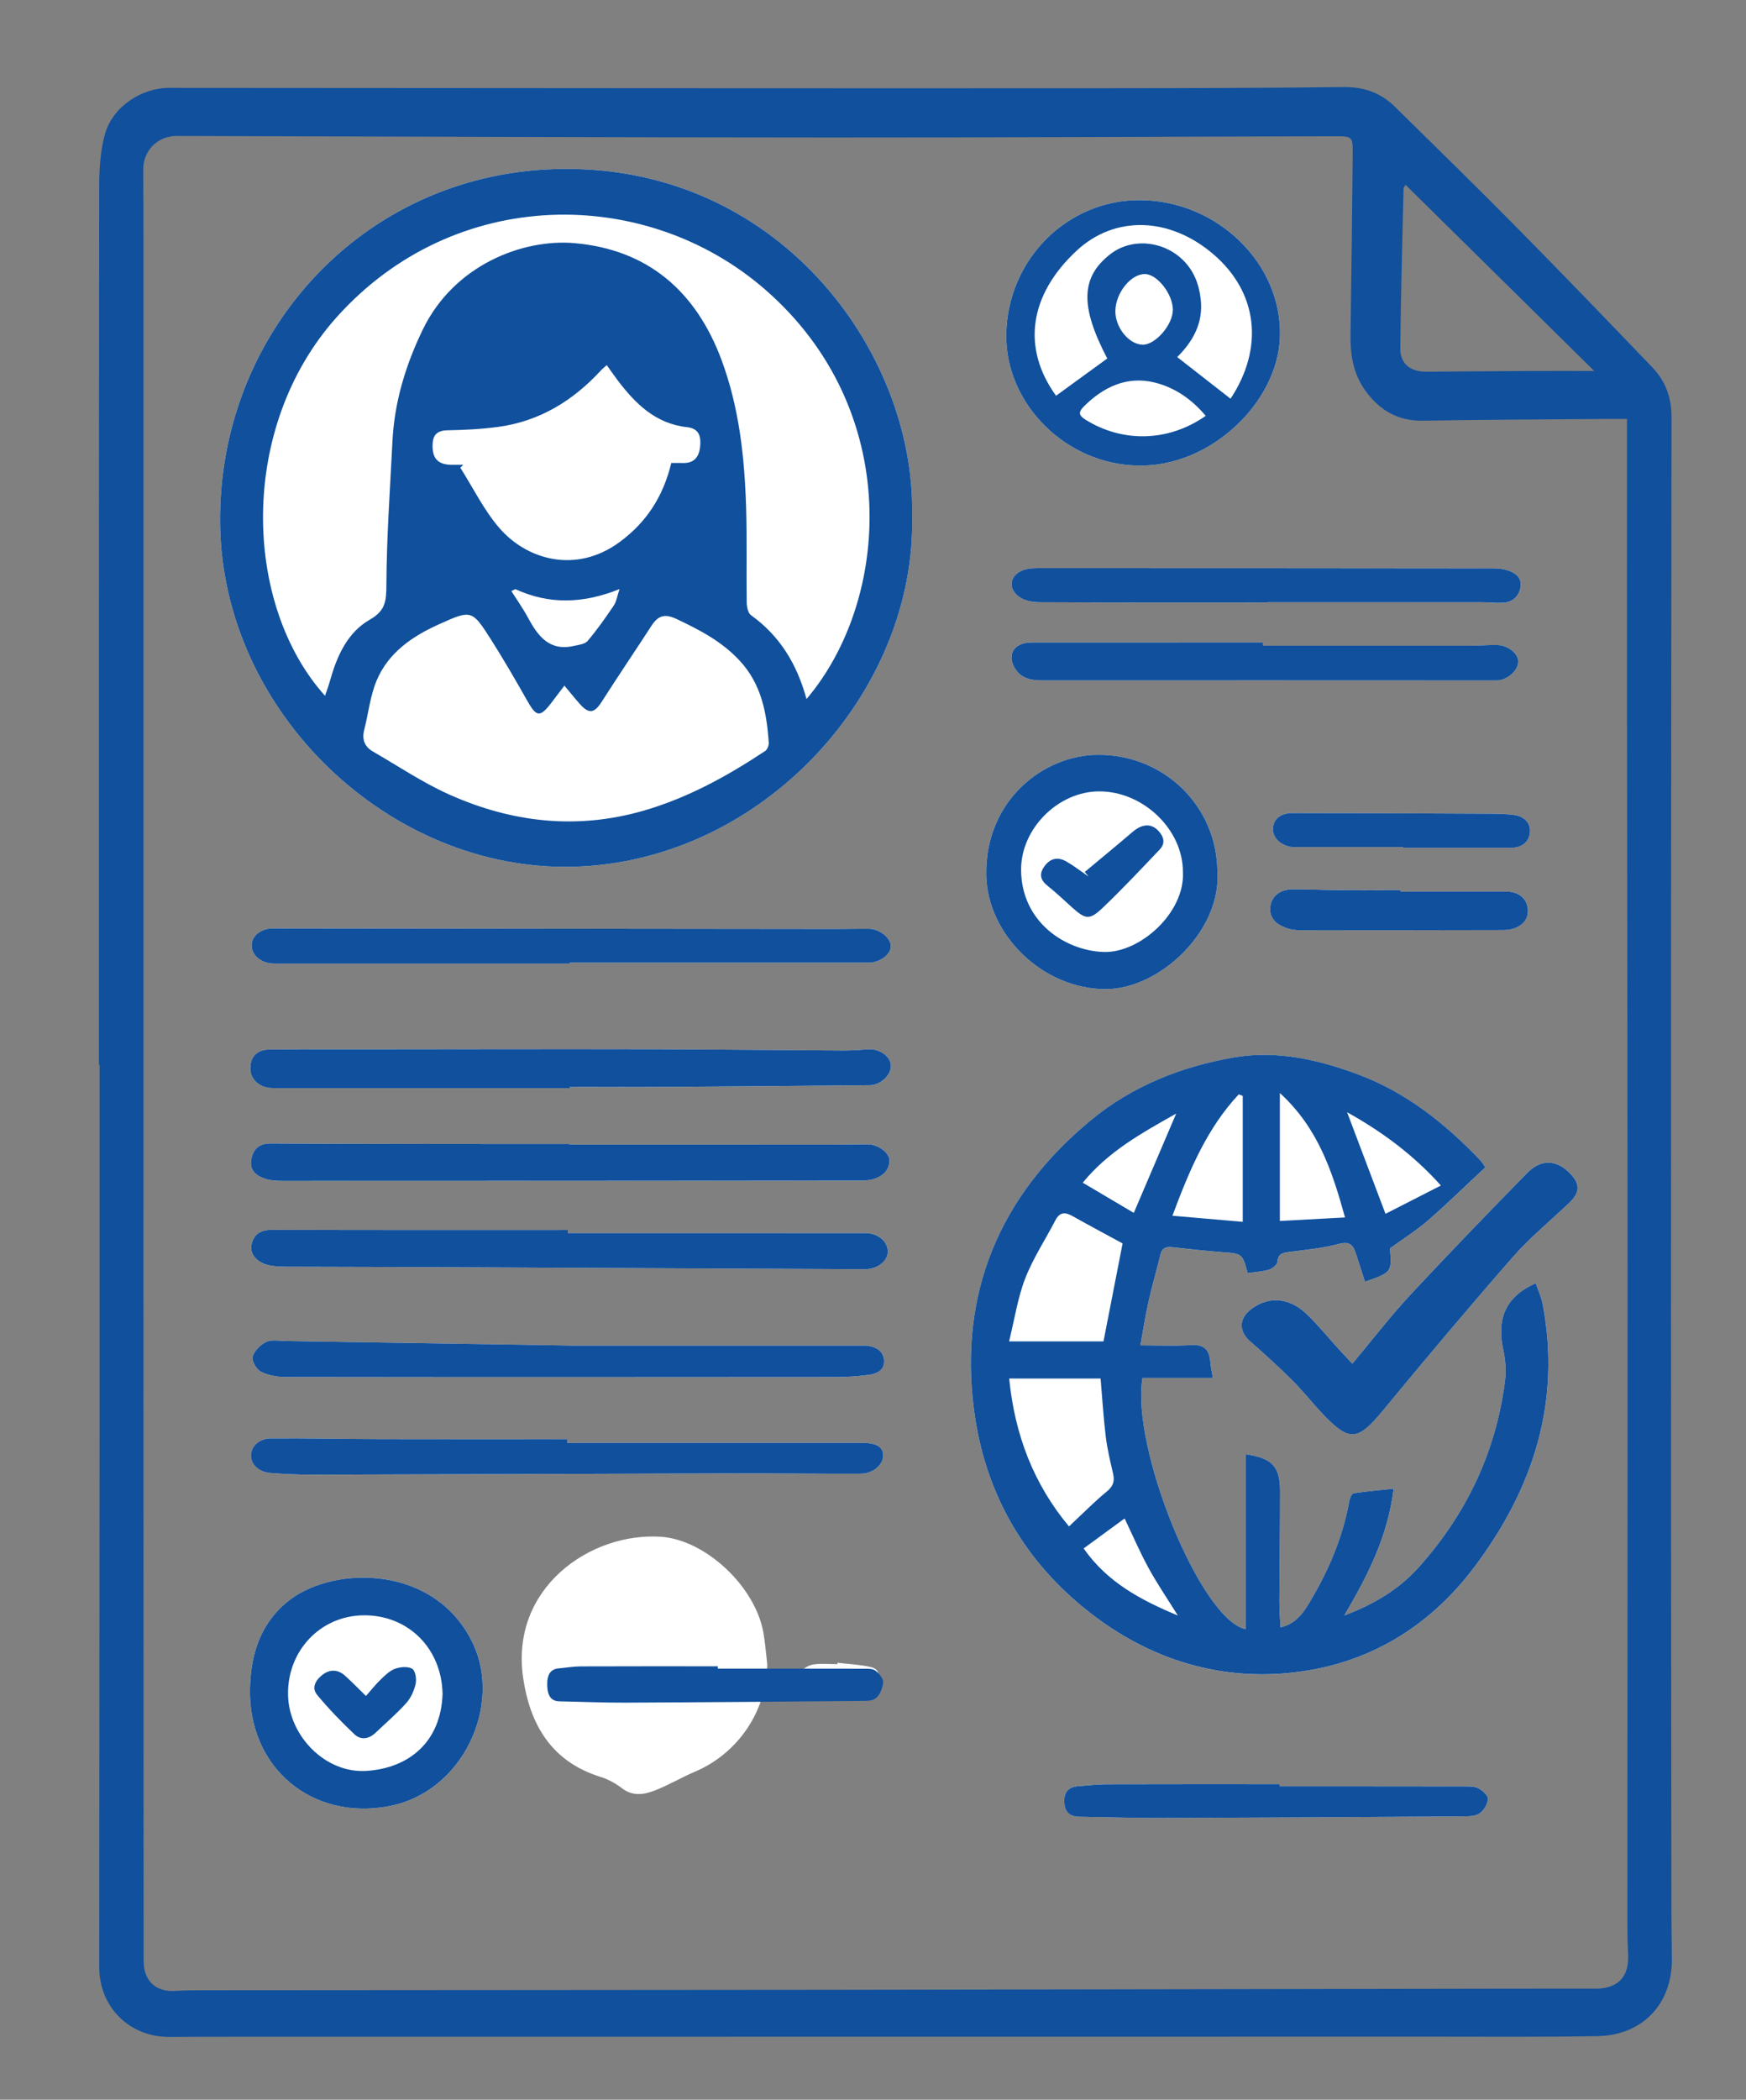 <svg xmlns="http://www.w3.org/2000/svg" xmlns:xlink="http://www.w3.org/1999/xlink" id="Ebene_1" x="0px" y="0px" width="150.865px" height="181.315px" viewBox="0 0 150.865 181.315" xml:space="preserve"><rect x="0" y="0" width="150.865" height="181.315" fill="#808080" stroke="none"/> <g> <defs> <rect id="SVGID_1_" x="-16.093" y="14.969" width="182.936" height="155.321"></rect> </defs> <clipPath id="SVGID_2_"> <use xlink:href="#SVGID_1_"></use> </clipPath> </g> <g> <defs> <rect id="SVGID_3_" x="8.55" y="7.52" width="135.91" height="168.376"></rect> </defs> <clipPath id="SVGID_4_"> <use xlink:href="#SVGID_3_"></use> </clipPath> <path clip-path="url(#SVGID_4_)" fill="#10509D" d="M137.753,32.035c-5.497-5.42-10.881-10.729-16.308-16.08 c-0.141,0.243-0.172,0.271-0.172,0.3c-0.102,4.61-0.237,9.221-0.279,13.832c-0.012,1.344,0.89,2.024,2.264,2.012 c2.923-0.024,5.846-0.048,8.77-0.062C133.879,32.028,135.729,32.035,137.753,32.035 M140.582,36.176 c-0.664,0-1.257-0.004-1.847,0.001c-5.258,0.044-10.516,0.061-15.772,0.15c-2.144,0.037-3.709-0.86-4.946-2.537 c-1.089-1.473-1.348-3.138-1.322-4.905c0.074-5.186,0.139-10.373,0.187-15.56c0.015-1.534-0.017-1.563-1.563-1.559 c-14.576,0.033-29.15,0.113-43.726,0.106c-18.773-0.008-37.547-0.084-56.321-0.132c-1.646-0.004-2.901,1.25-2.894,2.897 c0.009,2.224,0.019,4.447,0.019,6.67c0,32.821-0.004,65.643-0.003,98.462c0.001,16.516,0.01,33.033,0.015,49.549 c0.001,1.74,1.053,2.719,2.762,2.604c0.703-0.049,1.41-0.055,2.115-0.057c17.928-0.016,35.856-0.018,53.784-0.039 c18.845-0.023,37.689-0.064,56.534-0.094c3.422-0.008,6.846-0.004,10.269-0.006c1.93-0.002,2.897-1.025,2.808-2.934 c-0.046-0.951-0.066-1.904-0.066-2.857c0.004-18.668,0.023-37.336,0.02-56.004c-0.004-15.35-0.036-30.702-0.049-46.052 C140.575,54.709,140.582,45.539,140.582,36.176 M8.551,91.944c0-25.268-0.008-50.534,0.021-75.803 c0.001-1.527,0.092-3.113,0.501-4.571c0.66-2.358,3.157-3.983,5.546-3.981c14.644,0.015,29.288,0.022,43.933,0.028 c12.244,0.004,24.489,0.013,36.733,0.002c6.951-0.006,13.902-0.018,20.854-0.099c1.744-0.02,3.184,0.514,4.393,1.702 c3.521,3.462,7.057,6.913,10.527,10.427c3.94,3.989,7.83,8.029,11.713,12.075c1.139,1.187,1.662,2.614,1.659,4.316 c-0.036,25.832-0.046,51.663-0.047,77.495c-0.001,16.691,0.021,33.383,0.035,50.074c0.002,1.834,0.015,3.67,0.04,5.504 c0.053,3.893-2.508,6.646-6.432,6.713c-4.762,0.082-9.527,0.043-14.291,0.043c-35.5,0.006-71.001,0.006-106.503,0.01 c-0.881,0-1.764,0.02-2.646,0.016c-3.424-0.008-6.014-2.596-6.013-6.031c0.007-16.586,0.024-33.174,0.033-49.76 c0.005-9.387,0.001-18.773,0.001-28.16H8.551z"></path> <path clip-path="url(#SVGID_4_)" fill="#FFFFFF" d="M72.362,143.584c-0.003,0.041-0.006,0.082-0.009,0.121 c-0.704,0-1.419-0.078-2.105,0.031c-0.382,0.061-0.982,0.402-1.011,0.668c-0.047,0.443,0.208,0.982,0.485,1.375 c0.17,0.24,0.615,0.385,0.944,0.4c1.154,0.051,2.323,0.125,3.463-0.012c0.511-0.061,1.031-0.533,1.433-0.934 c0.595-0.59,0.367-1.137-0.393-1.299C74.25,143.738,73.299,143.693,72.362,143.584 M121.241,73.149v0.061 c3.104,0,6.208-0.003,9.313,0.001c0.912,0.002,1.561-0.475,1.642-1.32c0.083-0.879-0.537-1.422-1.424-1.526 c-0.627-0.072-1.265-0.094-1.897-0.097c-5.714-0.028-11.429-0.054-17.143-0.062c-1.118-0.002-1.736,0.54-1.74,1.413 c-0.004,0.782,0.754,1.455,1.727,1.526c0.177,0.013,0.354,0.004,0.529,0.004H121.241z M121.033,76.994v-0.13 c-1.799,0-3.599,0.01-5.399-0.003c-1.34-0.009-2.682-0.078-4.021-0.061c-1.052,0.013-1.773,0.644-1.85,1.526 c-0.092,1.049,0.595,1.526,1.434,1.826c0.389,0.14,0.831,0.178,1.25,0.179c5.752,0.004,11.505-0.004,17.258-0.018 c0.35,0,0.719-0.009,1.045-0.117c0.762-0.25,1.305-0.768,1.266-1.611c-0.038-0.822-0.537-1.368-1.354-1.55 c-0.305-0.067-0.632-0.04-0.949-0.04C126.819,76.993,123.926,76.994,121.033,76.994 M110.553,154.254v-0.186 c-4.975,0-9.951-0.008-14.928,0.008c-0.809,0.002-1.615,0.104-2.424,0.16c-0.848,0.059-1.273,0.471-1.238,1.361 c0.033,0.885,0.476,1.271,1.328,1.283c2.398,0.033,4.797,0.115,7.194,0.105c8.646-0.027,17.292-0.08,25.937-0.139 c0.485-0.004,1.062-0.012,1.428-0.262c0.367-0.252,0.686-0.799,0.719-1.238c0.021-0.291-0.447-0.711-0.792-0.908 c-0.312-0.18-0.75-0.178-1.133-0.178C121.281,154.252,115.917,154.254,110.553,154.254 M109.506,52.028v-0.021 c6.172,0,12.345-0.002,18.518,0.002c0.6,0.001,1.199,0.071,1.796,0.048c0.847-0.032,1.414-0.526,1.56-1.326 c0.153-0.851-0.451-1.279-1.176-1.499c-0.363-0.108-0.76-0.147-1.142-0.147c-13.013-0.016-26.024-0.022-39.036-0.022 c-0.521,0-1.078-0.012-1.561,0.152c-1.211,0.415-1.436,1.584-0.403,2.331c0.463,0.335,1.169,0.461,1.765,0.464 C96.387,52.041,102.947,52.028,109.506,52.028 M109.144,55.757v-0.281c-6.562,0-13.122-0.001-19.685,0.002 c-0.314,0.001-0.64,0.001-0.943,0.07c-1.027,0.232-1.389,1.092-0.9,2.02c0.544,1.032,1.449,1.191,2.504,1.19 c13.055-0.01,26.108,0,39.161,0.003c0.933,0.001,1.894-0.827,1.905-1.626c0.009-0.692-0.879-1.418-1.831-1.438 c-0.74-0.016-1.479,0.058-2.22,0.058C121.137,55.76,115.141,55.757,109.144,55.757 M49.007,124.592v-0.318 c-5.395,0-10.79,0.01-16.185-0.004c-3.174-0.01-6.348-0.08-9.522-0.057c-0.451,0.004-1.055,0.279-1.319,0.631 c-0.75,1-0.018,2.238,1.373,2.35c1.264,0.104,2.536,0.15,3.805,0.148c11.957-0.029,23.914-0.08,35.87-0.111 c3.774-0.008,7.548,0.041,11.321,0.029c1.072-0.004,1.944-0.754,1.957-1.543c0.013-0.793-0.58-1.129-1.906-1.127 C65.936,124.594,57.472,124.592,49.007,124.592 M49.62,116.195c-8.651-0.139-16.8-0.27-24.949-0.396 c-0.564-0.01-1.204-0.139-1.67,0.082c-0.499,0.234-1.034,0.764-1.17,1.27c-0.097,0.361,0.33,1.104,0.716,1.301 c0.627,0.318,1.411,0.455,2.129,0.455c15.844,0.023,31.689,0.018,47.533,0.004c0.95,0,1.906-0.064,2.848-0.188 c0.687-0.09,1.38-0.396,1.333-1.227c-0.046-0.813-0.666-1.195-1.445-1.289c-0.208-0.025-0.423-0.012-0.634-0.012 C65.913,116.195,57.516,116.195,49.62,116.195 M49.228,83.208v-0.078c8.607,0,17.214,0.002,25.821-0.003 c1.004,0,1.934-0.715,1.92-1.437s-0.971-1.479-1.915-1.487c-0.882-0.01-1.764,0.019-2.645,0.018 c-16.263-0.017-32.525-0.038-48.786-0.052c-1.122-0.001-1.926,0.682-1.874,1.549c0.051,0.862,0.904,1.493,1.975,1.492 C32.227,83.206,40.727,83.208,49.228,83.208 M105.188,75.259c-0.035-5.636-4.588-10.106-10.326-10.08 c-4.658,0.022-9.736,3.901-9.645,10.355c0.074,5.221,4.94,9.887,10.32,9.882C100.233,85.412,105.549,80.345,105.188,75.259 M49.063,106.479v-0.264c-8.497,0-16.995,0.014-25.492-0.018c-1.007-0.004-1.641,0.32-1.844,1.305 c-0.16,0.773,0.46,1.514,1.482,1.754c0.474,0.109,0.977,0.127,1.468,0.129c3.808,0.018,7.617,0.016,11.425,0.033 c12.871,0.059,25.743,0.125,38.613,0.182c1.128,0.004,2.034-0.734,1.994-1.58c-0.042-0.871-0.879-1.539-1.944-1.539 C66.198,106.479,57.631,106.479,49.063,106.479 M49.186,98.838v-0.047c-3.209,0-6.418,0.004-9.627-0.002 c-5.395-0.008-10.79-0.01-16.185-0.043c-1.002-0.006-1.508,0.488-1.664,1.396c-0.168,0.977,0.489,1.42,1.266,1.668 c0.459,0.146,0.972,0.162,1.46,0.162c16.575,0,33.149-0.01,49.723-0.021c0.42-0.002,0.858-0.006,1.256-0.117 c0.797-0.227,1.411-0.715,1.442-1.607c0.023-0.672-1.001-1.406-1.86-1.41c-0.916-0.006-1.833,0.02-2.75,0.02 C64.561,98.838,56.873,98.838,49.186,98.838 M116.848,117.762c-0.432-0.463-0.77-0.818-1.098-1.18 c-0.925-1.018-1.8-2.086-2.777-3.047c-1.527-1.506-3.34-1.65-4.865-0.49c-1.084,0.826-1.078,1.92-0.07,2.795 c1.244,1.082,2.463,2.199,3.633,3.363c0.898,0.893,1.686,1.896,2.555,2.822c2.365,2.518,3.085,2.418,5.279-0.242 c3.679-4.457,7.398-8.881,11.205-13.229c1.479-1.686,3.24-3.127,4.873-4.68c0.969-0.922,0.979-1.652,0.029-2.6 c-1.161-1.158-2.475-1.199-3.686,0.041c-3.397,3.482-6.787,6.971-10.096,10.533C120.109,113.703,118.561,115.717,116.848,117.762 M21.606,145.777c-0.172,6.844,5.326,11.475,12.044,10.182c6.381-1.229,9.728-8.721,7.224-14.02 c-3.225-6.828-11.92-6.76-15.823-3.791C22.56,140.045,21.677,142.748,21.606,145.777 M49.234,93.963v-0.1 c2.787,0,5.575,0.016,8.362-0.004c5.855-0.039,11.711-0.088,17.567-0.146c0.935-0.01,1.849-0.893,1.817-1.691 c-0.033-0.828-1.011-1.49-2.033-1.406c-0.7,0.058-1.405,0.105-2.108,0.102c-5.75-0.033-11.501-0.1-17.251-0.114 c-7.584-0.017-15.169,0.004-22.754,0.009c-3.175,0.002-6.351-0.012-9.526,0.018c-1.096,0.01-1.667,0.61-1.68,1.605 c-0.011,0.896,0.691,1.617,1.673,1.709c0.246,0.023,0.494,0.018,0.741,0.018C32.439,93.963,40.837,93.963,49.234,93.963 M66.294,143.691c-0.109-0.906-0.174-1.822-0.334-2.721c-0.714-4.008-5.028-8.016-8.87-8.268 c-6.069-0.396-13.034,4.408-11.885,12.197c0.601,4.074,2.473,7.232,6.685,8.541c0.656,0.205,1.303,0.557,1.848,0.977 c0.921,0.709,1.889,0.561,2.805,0.209c1.2-0.459,2.317-1.131,3.502-1.635C63.794,151.402,66.263,147.721,66.294,143.691 M98.329,40.201c6.227,0.158,12.117-5.452,12.268-11.155c0.166-6.295-5.381-11.666-11.975-11.763 c-6.352-0.093-11.58,5.1-11.675,11.594C86.859,34.882,92.113,40.109,98.329,40.201 M98.536,116.172 c0.256-1.395,0.434-2.574,0.694-3.736c0.31-1.373,0.706-2.723,1.036-4.092c0.139-0.576,0.49-0.697,1.013-0.641 c1.437,0.152,2.873,0.316,4.313,0.424c1.75,0.133,1.76,0.115,2.211,1.813c0.613-0.09,1.25-0.123,1.844-0.297 c0.294-0.086,0.706-0.418,0.725-0.664c0.051-0.668,0.395-0.785,0.952-0.857c1.466-0.189,2.951-0.328,4.372-0.705 c0.917-0.242,1.223,0.096,1.456,0.811c0.267,0.818,0.526,1.639,0.79,2.459c2.326-0.818,2.326-0.818,2.157-2.883 c1.187-0.861,2.305-1.555,3.284-2.408c1.656-1.438,3.227-2.975,4.953-4.584c-0.049-0.066-0.229-0.404-0.483-0.668 c-3.005-3.139-6.353-5.807-10.47-7.346c-3.474-1.298-7.075-2.121-10.776-1.479c-4.532,0.786-8.757,2.452-12.351,5.418 c-7.914,6.535-11.438,14.973-10.084,25.117c0.951,7.137,4.367,13.096,10.201,17.563c4.834,3.699,10.368,5.516,16.299,5.107 c6.857-0.473,12.558-3.639,16.772-9.271c5.054-6.758,7.444-14.166,5.858-22.617c-0.117-0.623-0.4-1.213-0.605-1.816 c-2.736,1.203-3.354,3.189-2.799,5.77c0.182,0.848,0.256,1.766,0.148,2.623c-0.779,6.168-3.338,11.539-7.479,16.148 c-1.718,1.912-3.872,3.186-6.417,4.146c2.036-3.457,3.76-6.818,4.268-10.947c-1.25,0.129-2.355,0.219-3.449,0.385 c-0.157,0.025-0.334,0.408-0.377,0.648c-0.566,3.203-1.836,6.133-3.506,8.891c-0.539,0.891-1.183,1.752-2.443,2.047 c-0.035-0.783-0.098-1.508-0.096-2.232c0.012-3.174,0.063-6.348,0.059-9.521c-0.003-2.146-0.667-2.857-2.982-3.195v15.102 c-3.88-0.811-9.929-15.707-8.906-21.693h6.08c-0.09-0.539-0.19-0.979-0.226-1.424c-0.084-1.086-0.614-1.49-1.722-1.414 C101.487,116.244,100.112,116.172,98.536,116.172 M78.812,44.449c0.276-14.122-11.699-30.527-31.023-29.843 C31.106,15.197,18.766,28.982,19.02,45.338C19.272,61.6,33.729,75.254,49.53,74.845C65.884,74.421,79.215,59.757,78.812,44.449"></path> <path clip-path="url(#SVGID_4_)" fill="#10509D" d="M44.53,50.875c-0.116,0.056-0.231,0.11-0.346,0.166 c0.481,0.762,1.008,1.5,1.434,2.291c0.858,1.593,1.85,2.924,3.961,2.446c0.418-0.094,0.961-0.151,1.2-0.435 c0.816-0.965,1.548-2.004,2.256-3.054c0.231-0.344,0.288-0.805,0.496-1.421C50.365,52.142,47.435,52.206,44.53,50.875 M58.003,39.98c0.389,0,0.702-0.008,1.014,0.001c0.983,0.028,1.394-0.553,1.479-1.428c0.083-0.846-0.069-1.549-1.13-1.665 c-2.717-0.297-4.475-2.032-6.017-4.075c-0.307-0.407-0.595-0.829-0.919-1.283c-0.231,0.205-0.371,0.31-0.488,0.436 c-2.41,2.622-5.298,4.405-8.869,4.893c-1.458,0.198-2.94,0.272-4.413,0.298c-0.922,0.018-1.267,0.429-1.285,1.274 c-0.024,1.194,0.496,1.715,1.723,1.709c0.31-0.001,0.62,0,0.93,0c-0.085,0.083-0.169,0.166-0.254,0.248 c1.101,1.736,2.021,3.626,3.343,5.172c2.358,2.757,6.624,4.044,10.436,1.238C55.882,45.083,57.31,42.846,58.003,39.98 M48.768,59.205c-0.478,0.629-0.812,1.077-1.155,1.519c-0.967,1.243-1.265,1.188-2.056-0.214c-1.004-1.776-2.027-3.545-3.123-5.267 c-1.651-2.595-1.693-2.604-4.516-1.329c-2.296,1.034-4.358,2.442-5.369,4.839c-0.566,1.339-0.716,2.852-1.08,4.278 c-0.212,0.83,0.037,1.453,0.762,1.87c2.16,1.245,4.249,2.654,6.512,3.675c5.434,2.449,11.086,3.103,16.894,1.42 c3.792-1.1,7.209-2.979,10.478-5.146c0.185-0.122,0.325-0.475,0.31-0.71c-0.174-2.601-0.64-5.082-2.528-7.108 c-1.534-1.646-3.435-2.633-5.425-3.574c-1.038-0.493-1.611-0.3-2.179,0.576c-1.418,2.186-2.881,4.342-4.284,6.536 c-0.663,1.036-1.107,1.121-1.926,0.201C49.67,60.306,49.283,59.82,48.768,59.205 M69.687,60.364 c7.269-8.544,8.374-24.98-3.585-35.371c-10.32-8.969-26.811-8.975-36.999,2.382c-8.559,9.539-8.099,24.84-1.019,32.709 c0.149-0.443,0.297-0.829,0.408-1.226c0.601-2.153,1.491-4.226,3.476-5.358c1.343-0.769,1.41-1.595,1.418-2.969 c0.022-4.152,0.315-8.306,0.527-12.458c0.173-3.393,1.145-6.568,2.621-9.618c2.696-5.567,8.628-7.848,13.099-7.459 c6.384,0.554,10.523,4.2,12.715,10.1c1.526,4.104,1.99,8.42,2.121,12.765c0.081,2.714,0.013,5.434,0.05,8.149 c0.006,0.38,0.109,0.924,0.369,1.111C67.371,54.902,68.862,57.333,69.687,60.364 M78.812,44.449 c0.403,15.309-12.928,29.973-29.282,30.396C33.729,75.254,19.272,61.6,19.02,45.338c-0.254-16.356,12.086-30.142,28.769-30.732 C67.113,13.921,79.088,30.327,78.812,44.449"></path> <path clip-path="url(#SVGID_4_)" fill="#10509D" d="M93.633,133.711c2.037,2.914,4.914,4.449,8.138,5.793 c-0.921-1.482-1.792-2.758-2.531-4.107c-0.75-1.371-1.368-2.816-2.067-4.275C95.909,132.047,94.833,132.834,93.633,133.711 M97.967,104.736c1.258-2.943,2.419-5.662,3.662-8.576c-3.016,1.703-5.859,3.266-8.074,5.967 C95.062,103.018,96.467,103.85,97.967,104.736 M116.397,96.045c1.105,2.924,2.202,5.818,3.318,8.771 c1.595-0.813,3.166-1.615,4.787-2.443C122.17,99.758,119.402,97.711,116.397,96.045 M116.217,105.129 c-1.092-3.961-2.321-7.719-5.629-10.744v11.049C112.484,105.33,114.299,105.232,116.217,105.129 M107.381,105.508V94.633 c-0.115-0.045-0.231-0.088-0.346-0.133c-2.76,2.949-4.281,6.602-5.732,10.482C103.399,105.164,105.356,105.332,107.381,105.508 M96.999,107.373c-1.441-0.783-2.898-1.559-4.338-2.367c-0.627-0.352-1.095-0.348-1.463,0.357 c-0.873,1.682-1.935,3.287-2.617,5.041c-0.646,1.668-0.91,3.484-1.39,5.43h8.157C95.903,112.994,96.452,110.182,96.999,107.373 M92.368,131.811c1.198-1.119,2.18-2.123,3.258-3.008c0.545-0.449,0.705-0.873,0.555-1.531c-0.245-1.063-0.504-2.129-0.635-3.209 c-0.203-1.67-0.305-3.352-0.448-5.025H87.2C87.681,123.936,89.34,128.186,92.368,131.811 M98.536,116.172 c1.576,0,2.951,0.072,4.314-0.021c1.107-0.076,1.638,0.328,1.722,1.414c0.035,0.445,0.136,0.885,0.224,1.424h-6.078 c-1.022,5.986,5.027,20.883,8.906,21.695v-15.105c2.315,0.34,2.979,1.051,2.982,3.197c0.004,3.174-0.047,6.348-0.059,9.521 c-0.002,0.725,0.061,1.449,0.096,2.232c1.261-0.295,1.904-1.156,2.443-2.047c1.67-2.758,2.939-5.688,3.506-8.891 c0.043-0.238,0.22-0.623,0.378-0.646c1.093-0.168,2.198-0.258,3.448-0.387c-0.508,4.129-2.231,7.49-4.269,10.947 c2.546-0.961,4.7-2.234,6.418-4.145c4.142-4.613,6.7-9.982,7.479-16.15c0.107-0.857,0.033-1.775-0.148-2.623 c-0.555-2.58,0.063-4.566,2.799-5.77c0.205,0.604,0.488,1.193,0.604,1.816c1.587,8.451-0.803,15.859-5.856,22.617 c-4.215,5.633-9.915,8.799-16.772,9.271c-5.93,0.408-11.465-1.408-16.299-5.107c-5.834-4.467-9.25-10.426-10.201-17.563 c-1.354-10.146,2.17-18.582,10.084-25.117c3.594-2.967,7.818-4.633,12.351-5.418c3.701-0.642,7.304,0.18,10.776,1.479 c4.117,1.539,7.465,4.207,10.47,7.346c0.254,0.264,0.435,0.6,0.483,0.668c-1.728,1.609-3.297,3.146-4.953,4.586 c-0.98,0.85-2.098,1.545-3.284,2.406c0.169,2.064,0.169,2.064-2.157,2.883c-0.263-0.82-0.523-1.641-0.791-2.459 c-0.232-0.715-0.538-1.053-1.456-0.811c-1.42,0.377-2.905,0.516-4.37,0.705c-0.559,0.072-0.902,0.189-0.953,0.857 c-0.02,0.246-0.431,0.578-0.725,0.664c-0.596,0.174-1.23,0.207-1.844,0.297c-0.451-1.697-0.461-1.68-2.211-1.811 c-1.44-0.109-2.877-0.273-4.314-0.428c-0.523-0.055-0.874,0.066-1.013,0.643c-0.329,1.369-0.726,2.721-1.035,4.092 C98.969,113.598,98.792,114.777,98.536,116.172"></path> <path clip-path="url(#SVGID_4_)" fill="#10509D" d="M96.375,26.827c-0.033,1.42,1.143,2.898,2.338,2.94 c1.094,0.038,2.617-1.699,2.628-3c0.012-1.348-1.333-3.085-2.403-3.102C97.726,23.645,96.411,25.268,96.375,26.827 M104.18,35.91 c-1.225-1.466-2.714-2.463-4.414-2.879c-2.381-0.584-4.408,0.368-6.116,2.068c-0.489,0.488-0.44,0.776,0.132,1.134 C96.989,38.244,100.966,38.165,104.18,35.91 M106.327,34.431c2.901-4.394,2.371-9.178-1.483-12.477 c-3.786-3.24-8.515-3.368-11.804-0.318c-4.149,3.849-4.756,8.444-1.791,12.538c1.48-1.076,2.957-2.15,4.426-3.217 c-2.371-4.521-2.29-7.029,0.269-9.014c1.786-1.386,4.459-1.191,6.197,0.442c1.001,0.942,1.46,2.127,1.61,3.465 c0.236,2.097-0.735,3.702-2.035,4.983C103.278,32.053,104.782,33.226,106.327,34.431 M98.329,40.201 c-6.215-0.092-11.471-5.318-11.381-11.324c0.094-6.494,5.322-11.687,11.672-11.594c6.597,0.097,12.143,5.468,11.977,11.763 C110.446,34.749,104.556,40.359,98.329,40.201"></path> <path clip-path="url(#SVGID_4_)" fill="#10509D" d="M49.234,93.963c-8.397,0-16.795,0-25.192,0c-0.247,0-0.495,0.004-0.741-0.02 c-0.982-0.092-1.684-0.813-1.673-1.709c0.013-0.995,0.584-1.595,1.68-1.605c3.176-0.029,6.351-0.016,9.526-0.018 c7.585-0.005,15.17-0.025,22.754-0.008c5.75,0.013,11.501,0.081,17.251,0.113c0.703,0.004,1.408-0.044,2.108-0.102 c1.022-0.084,2,0.578,2.033,1.406c0.032,0.798-0.882,1.681-1.817,1.691c-5.856,0.059-11.712,0.109-17.567,0.146 c-2.787,0.02-5.575,0.004-8.362,0.004V93.963z"></path> <path clip-path="url(#SVGID_4_)" fill="#10509D" d="M38.239,146.291c-0.063-3.951-2.976-6.85-6.841-6.805 c-3.715,0.043-6.579,3.063-6.51,6.865c0.064,3.564,3.243,6.805,6.784,6.57C35.343,152.68,38.095,150.42,38.239,146.291 M21.605,145.779c0.071-3.031,0.954-5.734,3.445-7.631c3.903-2.969,12.598-3.035,15.823,3.791 c2.504,5.299-0.843,12.789-7.224,14.02C26.932,157.252,21.434,152.621,21.605,145.779"></path> <path clip-path="url(#SVGID_4_)" fill="#10509D" d="M116.848,117.762c1.713-2.045,3.26-4.059,4.98-5.912 c3.312-3.563,6.699-7.053,10.097-10.533c1.211-1.24,2.526-1.199,3.687-0.039c0.948,0.945,0.94,1.676-0.029,2.598 c-1.633,1.553-3.395,2.992-4.873,4.68c-3.807,4.348-7.527,8.771-11.204,13.229c-2.195,2.66-2.915,2.76-5.281,0.242 c-0.869-0.926-1.655-1.93-2.554-2.822c-1.17-1.164-2.389-2.281-3.635-3.363c-1.006-0.875-1.012-1.969,0.072-2.795 c1.525-1.16,3.338-1.016,4.865,0.49c0.979,0.961,1.854,2.029,2.777,3.047C116.079,116.943,116.415,117.299,116.848,117.762"></path> <path clip-path="url(#SVGID_4_)" fill="#10509D" d="M49.186,98.838c7.687,0,15.374,0,23.061-0.002c0.917,0,1.834-0.023,2.75-0.02 c0.859,0.004,1.883,0.738,1.86,1.41c-0.031,0.891-0.645,1.381-1.442,1.607c-0.398,0.111-0.836,0.115-1.256,0.115 c-16.574,0.014-33.149,0.023-49.723,0.023c-0.488,0-1.002-0.018-1.46-0.162c-0.777-0.248-1.434-0.693-1.267-1.666 c0.157-0.91,0.663-1.404,1.665-1.398c5.395,0.033,10.79,0.035,16.185,0.043c3.209,0.006,6.418,0.002,9.627,0.002V98.838z"></path> <path clip-path="url(#SVGID_4_)" fill="#10509D" d="M49.063,106.479c8.567,0,17.135,0,25.702,0.002c1.065,0,1.902,0.67,1.944,1.539 c0.04,0.848-0.866,1.586-1.994,1.58c-12.871-0.059-25.742-0.123-38.613-0.184c-3.809-0.016-7.617-0.014-11.426-0.031 c-0.49-0.004-0.994-0.02-1.468-0.131c-1.021-0.238-1.641-0.979-1.481-1.752c0.203-0.984,0.837-1.309,1.844-1.305 c8.497,0.031,16.994,0.018,25.492,0.018V106.479z"></path> <path clip-path="url(#SVGID_4_)" fill="#10509D" d="M102.211,75.306c0.016-3.661-3.416-6.971-7.229-6.969 c-3.548,0.001-6.778,3.22-6.754,6.788c0.03,4.495,3.812,6.969,7.129,7.08C98.502,82.311,102.392,78.81,102.211,75.306 M105.188,75.259c0.361,5.085-4.955,10.152-9.65,10.156c-5.38,0.006-10.246-4.66-10.32-9.881 c-0.092-6.454,4.984-10.334,9.645-10.355C100.599,65.154,105.153,69.623,105.188,75.259"></path> <path clip-path="url(#SVGID_4_)" fill="#10509D" d="M49.228,83.208c-8.501,0-17.002-0.002-25.503,0.002 c-1.071,0.001-1.925-0.63-1.976-1.492c-0.052-0.867,0.753-1.55,1.874-1.549c16.262,0.014,32.524,0.035,48.786,0.052 c0.882,0.001,1.764-0.027,2.646-0.018c0.942,0.009,1.898,0.766,1.914,1.487c0.014,0.722-0.916,1.437-1.92,1.437 c-8.607,0.005-17.214,0.003-25.821,0.003V83.208z"></path> <path clip-path="url(#SVGID_4_)" fill="#10509D" d="M49.62,116.195c7.896,0,16.293,0,24.691,0c0.211,0,0.426-0.014,0.634,0.012 c0.779,0.094,1.4,0.477,1.445,1.289c0.047,0.83-0.646,1.137-1.333,1.227c-0.942,0.123-1.898,0.188-2.848,0.188 c-15.844,0.014-31.689,0.02-47.533-0.004c-0.718,0-1.502-0.137-2.129-0.455c-0.386-0.197-0.813-0.939-0.716-1.301 c0.136-0.506,0.672-1.035,1.17-1.27c0.466-0.221,1.107-0.092,1.67-0.082C32.82,115.926,40.969,116.057,49.62,116.195"></path> <path clip-path="url(#SVGID_4_)" fill="#10509D" d="M49.007,124.592c8.465,0,16.929,0.002,25.394-0.002 c1.326-0.002,1.92,0.334,1.906,1.127c-0.013,0.789-0.885,1.539-1.956,1.543c-3.774,0.014-7.548-0.039-11.321-0.029 c-11.957,0.031-23.914,0.082-35.871,0.109c-1.269,0.004-2.541-0.045-3.805-0.145c-1.391-0.113-2.123-1.352-1.373-2.352 c0.264-0.352,0.868-0.627,1.319-0.631c3.174-0.023,6.348,0.047,9.522,0.057c5.395,0.014,10.79,0.004,16.185,0.004V124.592z"></path> <path clip-path="url(#SVGID_4_)" fill="#10509D" d="M109.143,55.757c5.998,0,11.994,0.003,17.992-0.003 c0.739,0,1.48-0.073,2.219-0.057c0.953,0.02,1.841,0.745,1.832,1.438c-0.012,0.799-0.973,1.626-1.905,1.626 c-13.054-0.003-26.106-0.013-39.16-0.003c-1.056,0-1.961-0.158-2.505-1.19c-0.486-0.928-0.127-1.787,0.9-2.021 c0.305-0.069,0.629-0.069,0.943-0.069c6.563-0.003,13.122-0.003,19.684-0.003V55.757z"></path> <path clip-path="url(#SVGID_4_)" fill="#10509D" d="M109.506,52.028c-6.56,0-13.119,0.013-19.68-0.02 c-0.596-0.003-1.302-0.129-1.765-0.464c-1.031-0.747-0.808-1.916,0.405-2.331c0.48-0.164,1.037-0.152,1.559-0.152 c13.012,0,26.025,0.007,39.036,0.022c0.382,0,0.778,0.039,1.141,0.147c0.726,0.22,1.331,0.648,1.177,1.499 c-0.146,0.8-0.713,1.294-1.56,1.326c-0.597,0.023-1.197-0.047-1.796-0.048c-6.172-0.004-12.346-0.002-18.518-0.002V52.028z"></path> <path clip-path="url(#SVGID_4_)" fill="#10509D" d="M110.554,154.254c5.362,0,10.726-0.002,16.09,0.008 c0.383,0,0.822-0.002,1.133,0.178c0.345,0.197,0.814,0.617,0.792,0.908c-0.033,0.439-0.351,0.984-0.719,1.236 c-0.367,0.252-0.943,0.26-1.428,0.264c-8.646,0.059-17.29,0.111-25.936,0.139c-2.398,0.008-4.797-0.072-7.195-0.105 c-0.854-0.012-1.297-0.396-1.33-1.281c-0.032-0.893,0.393-1.305,1.24-1.363c0.808-0.057,1.615-0.158,2.424-0.16 c4.977-0.016,9.953-0.008,14.929-0.008V154.254z"></path> <path clip-path="url(#SVGID_4_)" fill="#10509D" d="M62.023,144.09c4.252,0,8.505-0.002,12.757,0.008 c0.304,0,0.653-0.002,0.899,0.191c0.273,0.211,0.645,0.664,0.628,0.975c-0.026,0.473-0.279,1.063-0.57,1.332 s-0.748,0.279-1.132,0.281c-6.855,0.064-13.71,0.121-20.565,0.15c-1.901,0.01-3.803-0.076-5.704-0.113 c-0.677-0.014-1.028-0.428-1.054-1.379c-0.027-0.957,0.31-1.402,0.983-1.465c0.64-0.061,1.28-0.17,1.921-0.174 c3.946-0.016,7.891-0.008,11.837-0.008V144.09z"></path> <path clip-path="url(#SVGID_4_)" fill="#10509D" d="M121.034,76.994c2.893,0,5.785-0.001,8.679,0.001 c0.315,0,0.644-0.026,0.948,0.041c0.815,0.181,1.315,0.727,1.354,1.549c0.039,0.845-0.503,1.363-1.265,1.613 c-0.327,0.106-0.696,0.115-1.046,0.116c-5.754,0.014-11.506,0.021-17.258,0.018c-0.418-0.001-0.86-0.04-1.25-0.179 c-0.838-0.3-1.526-0.778-1.435-1.826c0.078-0.883,0.799-1.514,1.851-1.526c1.34-0.017,2.682,0.051,4.022,0.062 c1.8,0.012,3.599,0.002,5.399,0.002V76.994z"></path> <path clip-path="url(#SVGID_4_)" fill="#10509D" d="M121.241,73.149h-8.994c-0.176,0-0.353,0.01-0.529-0.004 c-0.973-0.07-1.73-0.743-1.727-1.526c0.004-0.873,0.622-1.415,1.74-1.413c5.714,0.008,11.428,0.033,17.143,0.061 c0.633,0.003,1.271,0.025,1.897,0.099c0.888,0.104,1.507,0.646,1.423,1.525c-0.08,0.847-0.729,1.321-1.641,1.32 c-3.104-0.004-6.208-0.001-9.313-0.001V73.149z"></path> <path clip-path="url(#SVGID_4_)" fill="#10509D" d="M31.622,146.453c0.431-0.49,0.821-0.99,1.274-1.426 c0.374-0.359,0.782-0.762,1.252-0.93c0.451-0.16,1.108-0.217,1.473,0.008c0.275,0.168,0.384,0.891,0.291,1.305 c-0.132,0.59-0.413,1.215-0.814,1.66c-0.82,0.912-1.763,1.715-2.654,2.563c-0.569,0.543-1.268,0.646-1.811,0.133 c-1.141-1.078-2.241-2.213-3.239-3.422c-0.517-0.629-0.081-1.301,0.484-1.732c0.628-0.48,1.324-0.461,1.927,0.082 C30.405,145.232,30.968,145.814,31.622,146.453"></path> <path clip-path="url(#SVGID_4_)" fill="#10509D" d="M93.729,75.296c1.379-1.151,2.769-2.289,4.133-3.457 c0.81-0.695,1.599-0.763,2.228-0.097c0.462,0.49,0.632,1.07,0.128,1.601c-1.625,1.706-3.236,3.431-4.943,5.052 c-1.141,1.083-1.484,1.001-2.666-0.059c-0.682-0.61-1.34-1.249-2.057-1.815c-0.635-0.5-0.806-1.006-0.318-1.698 c0.523-0.742,1.197-0.843,1.929-0.419c0.665,0.385,1.274,0.862,1.909,1.299C93.958,75.568,93.842,75.432,93.729,75.296"></path> </g> </svg>
